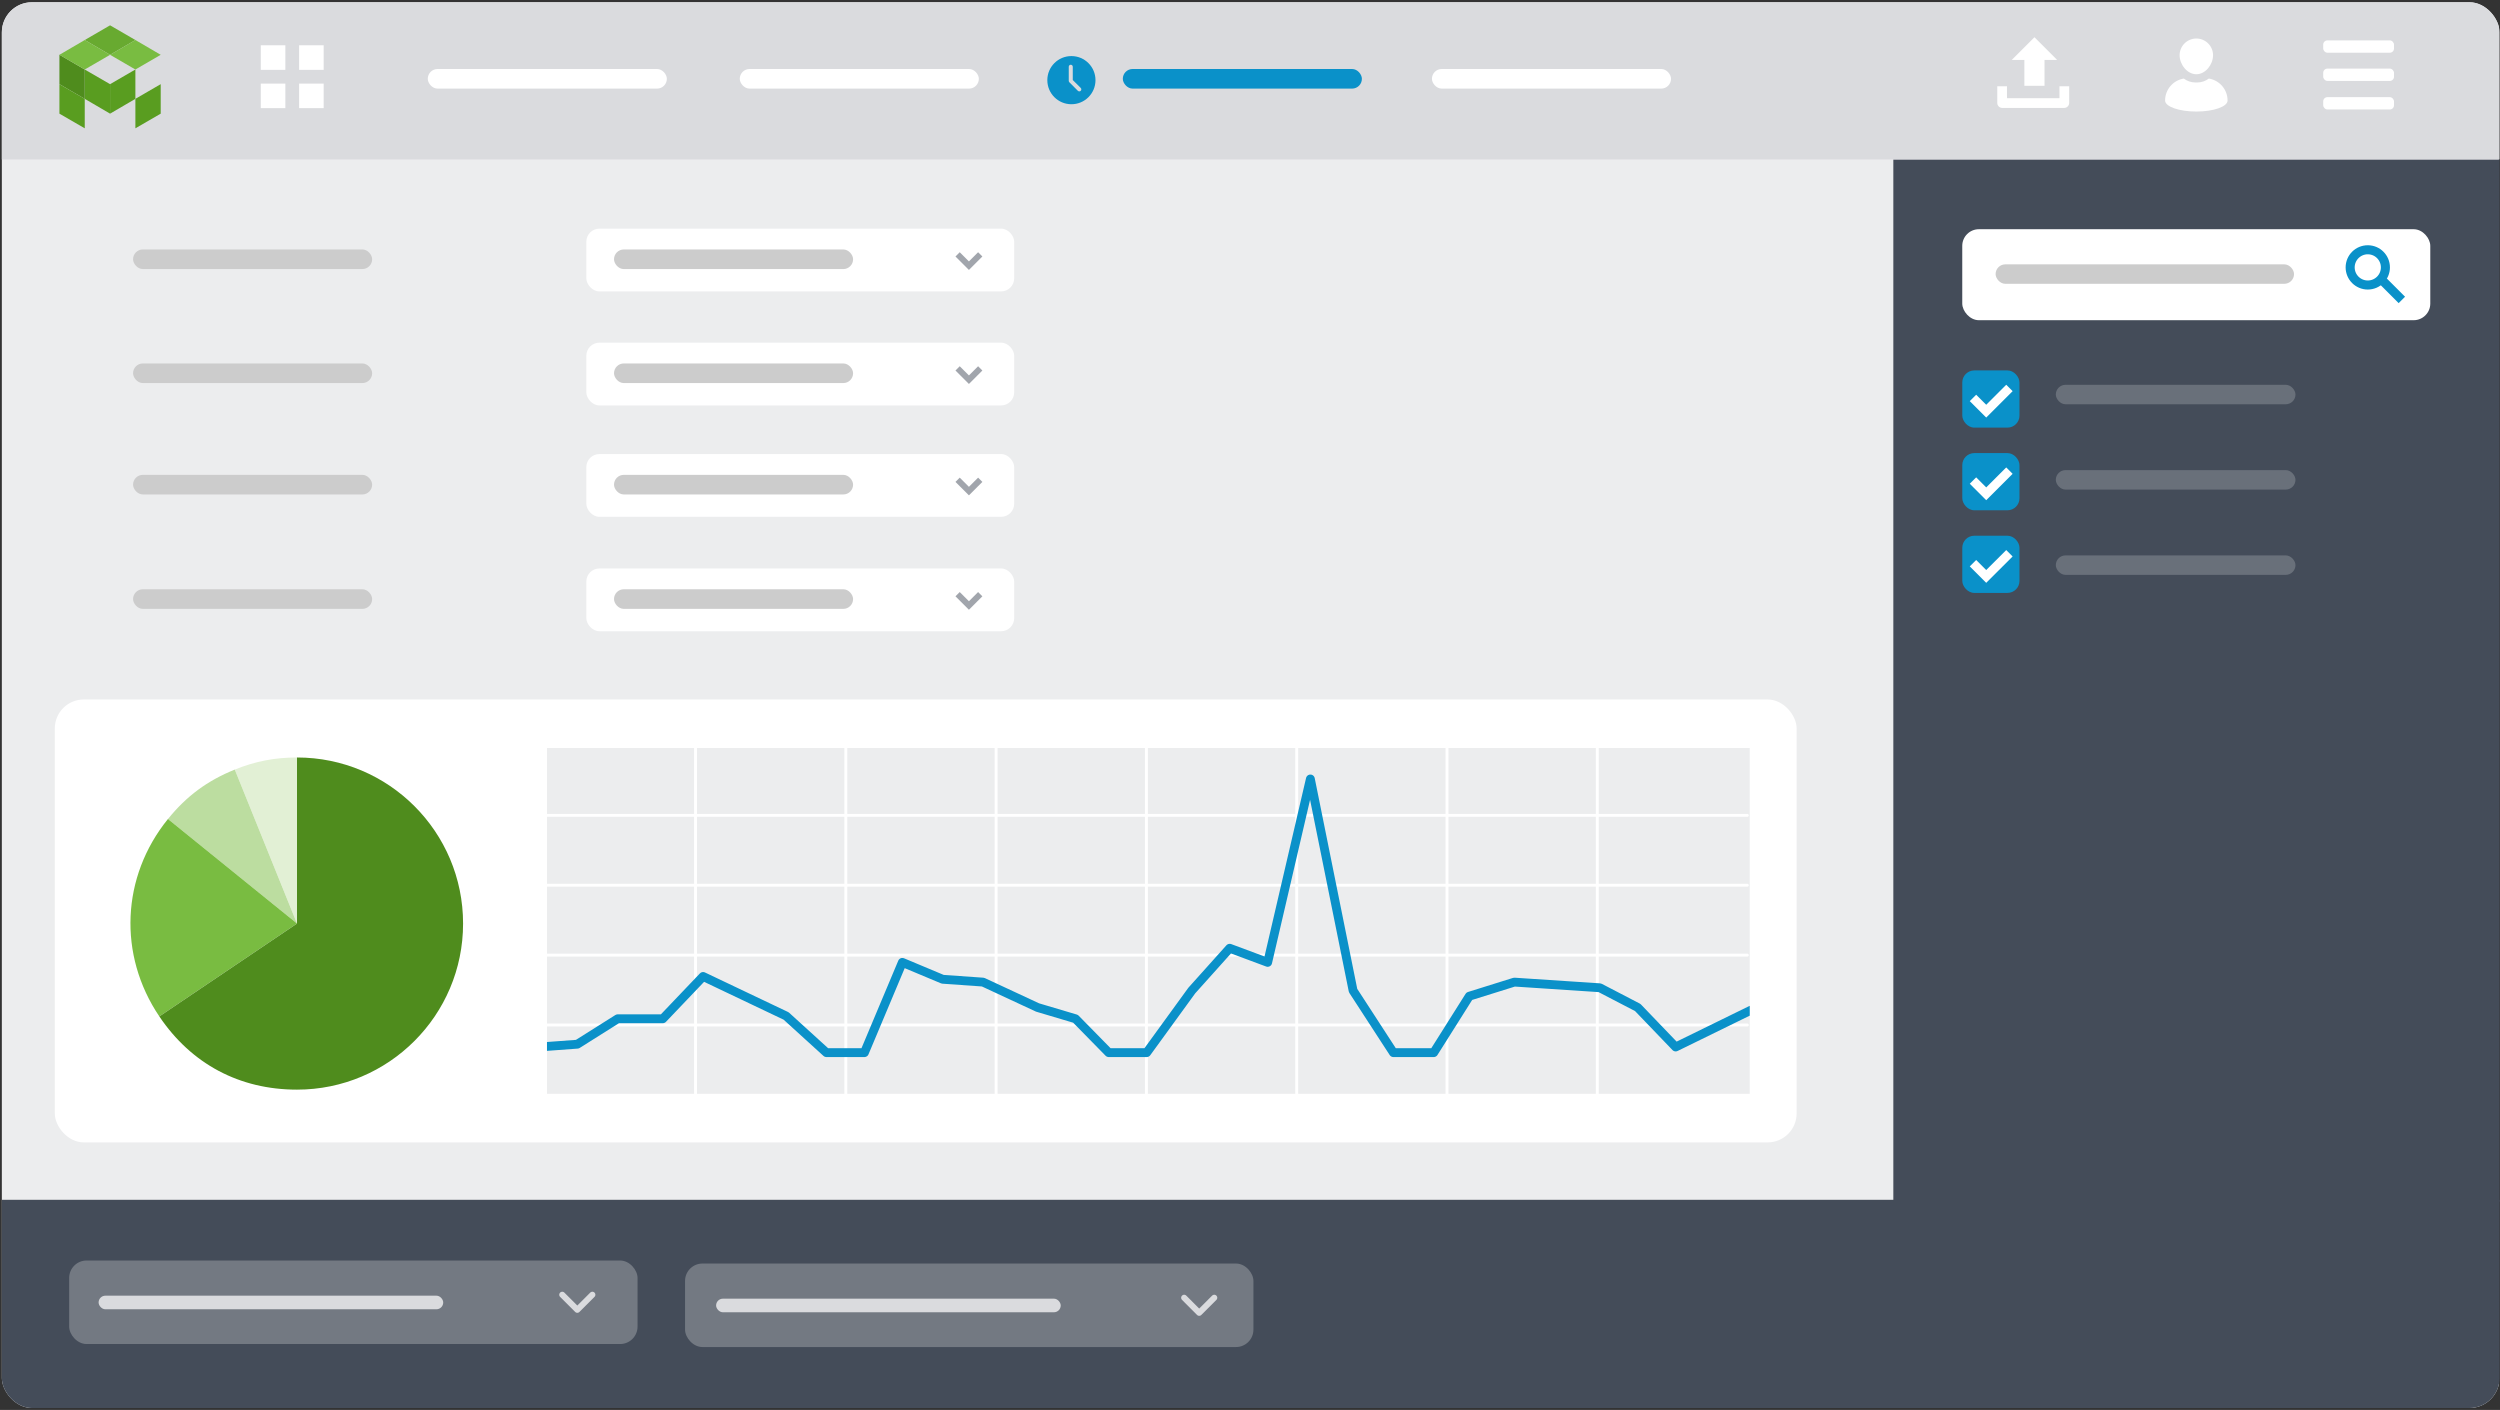 <?xml version="1.0" encoding="UTF-8"?><svg id="Layer_2" xmlns="http://www.w3.org/2000/svg" xmlns:xlink="http://www.w3.org/1999/xlink" viewBox="0 0 828.37 467.17"><rect x="0" y="0" width="828.37" height="467.17" fill="#333333" stroke="none"/><defs><style>.cls-1{fill:#bcdda0;}.cls-1,.cls-2,.cls-3,.cls-4,.cls-5,.cls-6,.cls-7,.cls-8,.cls-9,.cls-10,.cls-11,.cls-12,.cls-13,.cls-14,.cls-15,.cls-16,.cls-17,.cls-18,.cls-19{stroke-width:0px;}.cls-2{fill:#79bc41;}.cls-3{fill:#79bc41;}.cls-20{clip-path:url(#clippath);}.cls-4,.cls-21,.cls-22,.cls-23,.cls-24,.cls-25,.cls-26{fill:none;}.cls-21{stroke:#dadbde;}.cls-21,.cls-23{stroke-width:2px;}.cls-21,.cls-24,.cls-26{stroke-linecap:round;stroke-linejoin:round;}.cls-5{fill:#69707a;}.cls-22,.cls-23,.cls-25{stroke-miterlimit:10;}.cls-22,.cls-25{stroke-width:3px;}.cls-22,.cls-26{stroke:#0a91c9;}.cls-6{fill:#737982;}.cls-27{clip-path:url(#clippath-1);}.cls-23{stroke:#a1a5ac;}.cls-24{stroke-width:.97px;}.cls-24,.cls-25{stroke:#fff;}.cls-7{fill:#ecedee;}.cls-8{fill:#e2f0d5;}.cls-9{fill:#444c59;}.cls-26{stroke-width:2.93px;}.cls-10{fill:#68aa30;}.cls-11{fill-rule:evenodd;}.cls-11,.cls-18{fill:#fff;}.cls-12{fill:#dadbde;}.cls-13{fill:#599d20;}.cls-14{fill:#0a91c9;}.cls-15{fill:#ccc;}.cls-16{fill:#4f8c1d;}.cls-17{fill:#4f8c1d;}.cls-19{fill:#a1a5ac;opacity:.2;}</style><clipPath id="clippath"><rect class="cls-4" x=".61" y=".75" width="827.61" height="465.79" rx="9.97" ry="9.97"/></clipPath><clipPath id="clippath-1"><rect class="cls-4" x="181.24" y="247.85" width="398.53" height="114.59"/></clipPath></defs><g id="Layer_1-2"><g class="cls-20"><rect class="cls-7" y=".07" width="828" height="466.38"/><rect class="cls-12" width="828.26" height="52.84"/><rect class="cls-18" x="18.16" y="231.77" width="577.15" height="146.76" rx="9.6" ry="9.6"/><rect class="cls-19" x="181.24" y="247.85" width="398.53" height="114.59"/><polygon class="cls-13" points="28.08 23.03 28.13 23.07 36.47 27.89 36.47 37.66 28.08 32.75 28.08 23.03"/><polygon class="cls-16" points="19.69 18.16 19.73 18.16 28.08 23.03 28.08 32.75 19.69 27.89 19.69 18.16"/><polygon class="cls-13" points="19.69 27.89 19.73 27.93 28.08 32.75 28.08 42.52 19.69 37.66 19.69 27.89"/><polygon class="cls-13" points="44.86 23.03 44.78 23.07 36.47 27.89 36.47 37.66 44.86 32.75 44.86 23.03"/><polygon class="cls-13" points="53.25 27.89 53.17 27.93 44.86 32.75 44.86 42.52 53.25 37.66 53.25 27.89"/><polygon class="cls-10" points="36.47 8.39 28.08 13.26 36.47 18.16 44.86 13.26 36.47 8.39"/><polygon class="cls-3" points="28.08 13.26 19.69 18.16 28.08 23.03 36.47 18.16 28.08 13.26"/><polygon class="cls-3" points="44.86 13.26 36.47 18.16 44.86 23.03 53.25 18.16 44.86 13.26"/><rect class="cls-18" x="141.74" y="22.86" width="79.22" height="6.5" rx="3.25" ry="3.25"/><rect class="cls-18" x="245.12" y="22.86" width="79.22" height="6.5" rx="3.25" ry="3.25"/><rect class="cls-14" x="372.04" y="22.86" width="79.22" height="6.5" rx="3.25" ry="3.25"/><rect class="cls-18" x="474.47" y="22.86" width="79.22" height="6.5" rx="3.25" ry="3.25"/><rect class="cls-9" x="627.35" y="52.91" width="200.9" height="345.31"/><polyline class="cls-9" points=".37 397.55 828.37 397.55 828.37 467.17 .37 467.17 .37 397.55"/><rect class="cls-6" x="226.99" y="418.67" width="188.33" height="27.67" rx="5.77" ry="5.77"/><polyline class="cls-21" points="402.34 430.01 397.35 435 392.37 430.01"/><rect class="cls-12" x="237.28" y="430.31" width="114.19" height="4.51" rx="2.26" ry="2.26"/><rect class="cls-6" x="22.92" y="417.67" width="188.33" height="27.67" rx="5.77" ry="5.77"/><polyline class="cls-21" points="196.28 429.01 191.29 434 186.3 429.01"/><rect class="cls-12" x="32.67" y="429.32" width="114.19" height="4.51" rx="2.26" ry="2.26"/><rect class="cls-18" x="86.41" y="15" width="8.14" height="8.14"/><rect class="cls-18" x="99.11" y="15" width="8.14" height="8.14"/><rect class="cls-18" x="86.41" y="27.7" width="8.14" height="8.14"/><rect class="cls-18" x="99.11" y="27.7" width="8.14" height="8.14"/><rect class="cls-18" x="650.19" y="75.95" width="155.08" height="30.15" rx="5.51" ry="5.51"/><rect class="cls-18" x="769.79" y="13.38" width="23.46" height="4.09" rx="1.4" ry="1.4"/><rect class="cls-18" x="769.79" y="22.73" width="23.46" height="4.09" rx="1.4" ry="1.4"/><rect class="cls-18" x="769.79" y="32.19" width="23.46" height="4.09" rx="1.4" ry="1.4"/><path class="cls-11" d="M677.45,27.97v-8.12h4.17l-7.51-7.51-7.51,7.51h4.17v8.59h6.68v-.47ZM665.01,32.01v-3.42h-3.22v5.52c0,.9.74,1.65,1.65,1.65h20.53c.9,0,1.65-.74,1.65-1.65v-5.52s-3.22,0-3.22,0v3.94h-17.38s0-.52,0-.52Z"/><path class="cls-18" d="M727.75,24.6c3.06,0,5.54-3.24,5.54-6.3s-2.49-5.54-5.54-5.54-5.54,2.49-5.54,5.54,2.49,6.3,5.54,6.3Z"/><path class="cls-18" d="M731.91,26.02c-1.08.82-2.42,1.31-3.87,1.31h-.58c-1.45,0-2.79-.49-3.87-1.3-3.51.57-6.19,3.61-6.19,7.28,0,2.02,4.63,3.65,10.35,3.65s10.35-1.63,10.35-3.65c0-3.67-2.68-6.71-6.19-7.28h0Z"/><circle class="cls-22" cx="784.56" cy="88.6" r="5.84"/><line class="cls-22" x1="795.85" y1="99.38" x2="789.04" y2="92.57"/><rect class="cls-15" x="661.24" y="87.59" width="98.88" height="6.45" rx="3.23" ry="3.23"/><rect class="cls-5" x="681.19" y="127.5" width="79.41" height="6.45" rx="3.23" ry="3.23"/><rect class="cls-5" x="681.19" y="155.77" width="79.41" height="6.45" rx="3.23" ry="3.23"/><rect class="cls-5" x="681.19" y="184.03" width="79.41" height="6.45" rx="3.23" ry="3.23"/><rect class="cls-14" x="650.2" y="122.74" width="18.95" height="18.95" rx="3.98" ry="3.98"/><polyline class="cls-25" points="653.74 131.85 658.13 136.24 665.82 128.55"/><rect class="cls-14" x="650.2" y="150.13" width="18.95" height="18.95" rx="3.98" ry="3.98"/><polyline class="cls-25" points="653.74 159.23 658.13 163.62 665.82 155.94"/><rect class="cls-14" x="650.2" y="177.51" width="18.95" height="18.95" rx="3.98" ry="3.98"/><polyline class="cls-25" points="653.74 186.61 658.13 191 665.82 183.32"/><path class="cls-14" d="M355.01,18.58c-4.41,0-7.98,3.57-7.98,7.98s3.57,7.98,7.98,7.98,7.98-3.57,7.98-7.98-3.57-7.98-7.98-7.98ZM354.79,21.45c.37,0,.67.3.67.67v4.4l2.64,2.62c.26.26.26.69,0,.95s-.69.26-.95,0l-2.82-2.83c-.12-.12-.2-.29-.2-.47v-4.67c0-.37.3-.67.67-.67h0Z"/><rect class="cls-15" x="44.09" y="82.65" width="79.22" height="6.5" rx="3.25" ry="3.25"/><rect class="cls-18" x="194.28" y="75.76" width="141.77" height="20.8" rx="4.34" ry="4.34"/><polyline class="cls-23" points="324.8 84.28 321.05 88.03 317.3 84.28"/><rect class="cls-15" x="203.45" y="82.66" width="79.22" height="6.5" rx="3.25" ry="3.25"/><rect class="cls-15" x="44.09" y="120.43" width="79.22" height="6.5" rx="3.25" ry="3.25"/><rect class="cls-18" x="194.28" y="113.54" width="141.77" height="20.8" rx="4.34" ry="4.34"/><polyline class="cls-23" points="324.8 122.06 321.05 125.81 317.3 122.06"/><rect class="cls-15" x="203.45" y="120.43" width="79.22" height="6.5" rx="3.25" ry="3.25"/><rect class="cls-15" x="44.09" y="157.34" width="79.22" height="6.5" rx="3.25" ry="3.25"/><rect class="cls-18" x="194.28" y="150.45" width="141.77" height="20.8" rx="4.34" ry="4.34"/><polyline class="cls-23" points="324.8 158.97 321.05 162.72 317.3 158.97"/><rect class="cls-15" x="203.45" y="157.34" width="79.22" height="6.5" rx="3.25" ry="3.25"/><rect class="cls-15" x="44.09" y="195.25" width="79.22" height="6.5" rx="3.25" ry="3.25"/><rect class="cls-18" x="194.28" y="188.36" width="141.77" height="20.8" rx="4.34" ry="4.34"/><polyline class="cls-23" points="324.8 196.88 321.05 200.63 317.3 196.88"/><rect class="cls-15" x="203.45" y="195.25" width="79.22" height="6.5" rx="3.25" ry="3.25"/><path class="cls-8" d="M98.41,306.02l-20.62-51.02c6.82-2.76,13.26-4.01,20.62-4.01v55.03Z"/><path class="cls-1" d="M98.41,306.02l-42.77-34.63c6.18-7.63,13.05-12.71,22.15-16.39l20.62,51.02Z"/><path class="cls-2" d="M98.41,306.02l-45.62,30.77c-13.73-20.36-12.6-46.32,2.86-65.41l42.77,34.63Z"/><path class="cls-17" d="M98.41,306.02v-55.03c30.39,0,55.03,24.64,55.03,55.03s-24.64,55.03-55.03,55.03c-19.03,0-34.98-8.48-45.62-24.26l45.62-30.77Z"/><line class="cls-24" x1="379.86" y1="246.54" x2="379.86" y2="363.26"/><line class="cls-24" x1="429.66" y1="246.54" x2="429.66" y2="363.26"/><line class="cls-24" x1="479.46" y1="246.54" x2="479.46" y2="363.26"/><line class="cls-24" x1="529.26" y1="246.54" x2="529.26" y2="363.26"/><line class="cls-24" x1="230.46" y1="246.54" x2="230.46" y2="363.26"/><line class="cls-24" x1="578.97" y1="339.63" x2="177.89" y2="339.63"/><line class="cls-24" x1="578.97" y1="316.48" x2="177.89" y2="316.48"/><line class="cls-24" x1="578.97" y1="293.32" x2="177.89" y2="293.32"/><line class="cls-24" x1="578.97" y1="270.17" x2="177.89" y2="270.17"/><line class="cls-24" x1="280.26" y1="246.54" x2="280.26" y2="363.26"/><line class="cls-24" x1="330.06" y1="246.54" x2="330.06" y2="363.26"/><g class="cls-27"><polyline class="cls-26" points="178.74 346.92 191.31 345.99 204.67 337.57 219.61 337.57 232.97 323.55 260.48 336.64 273.84 348.79 286.42 348.79 298.99 318.88 312.36 324.48 325.72 325.42 343.8 333.83 356.37 337.57 367.38 348.79 379.95 348.79 394.89 328.22 407.46 314.2 420.04 318.88 434.19 258.11 448.34 328.22 461.7 348.79 475.06 348.79 486.85 330.09 501.78 325.42 530.08 327.29 542.66 333.83 555.23 346.92 581.96 333.83"/></g></g></g></svg>